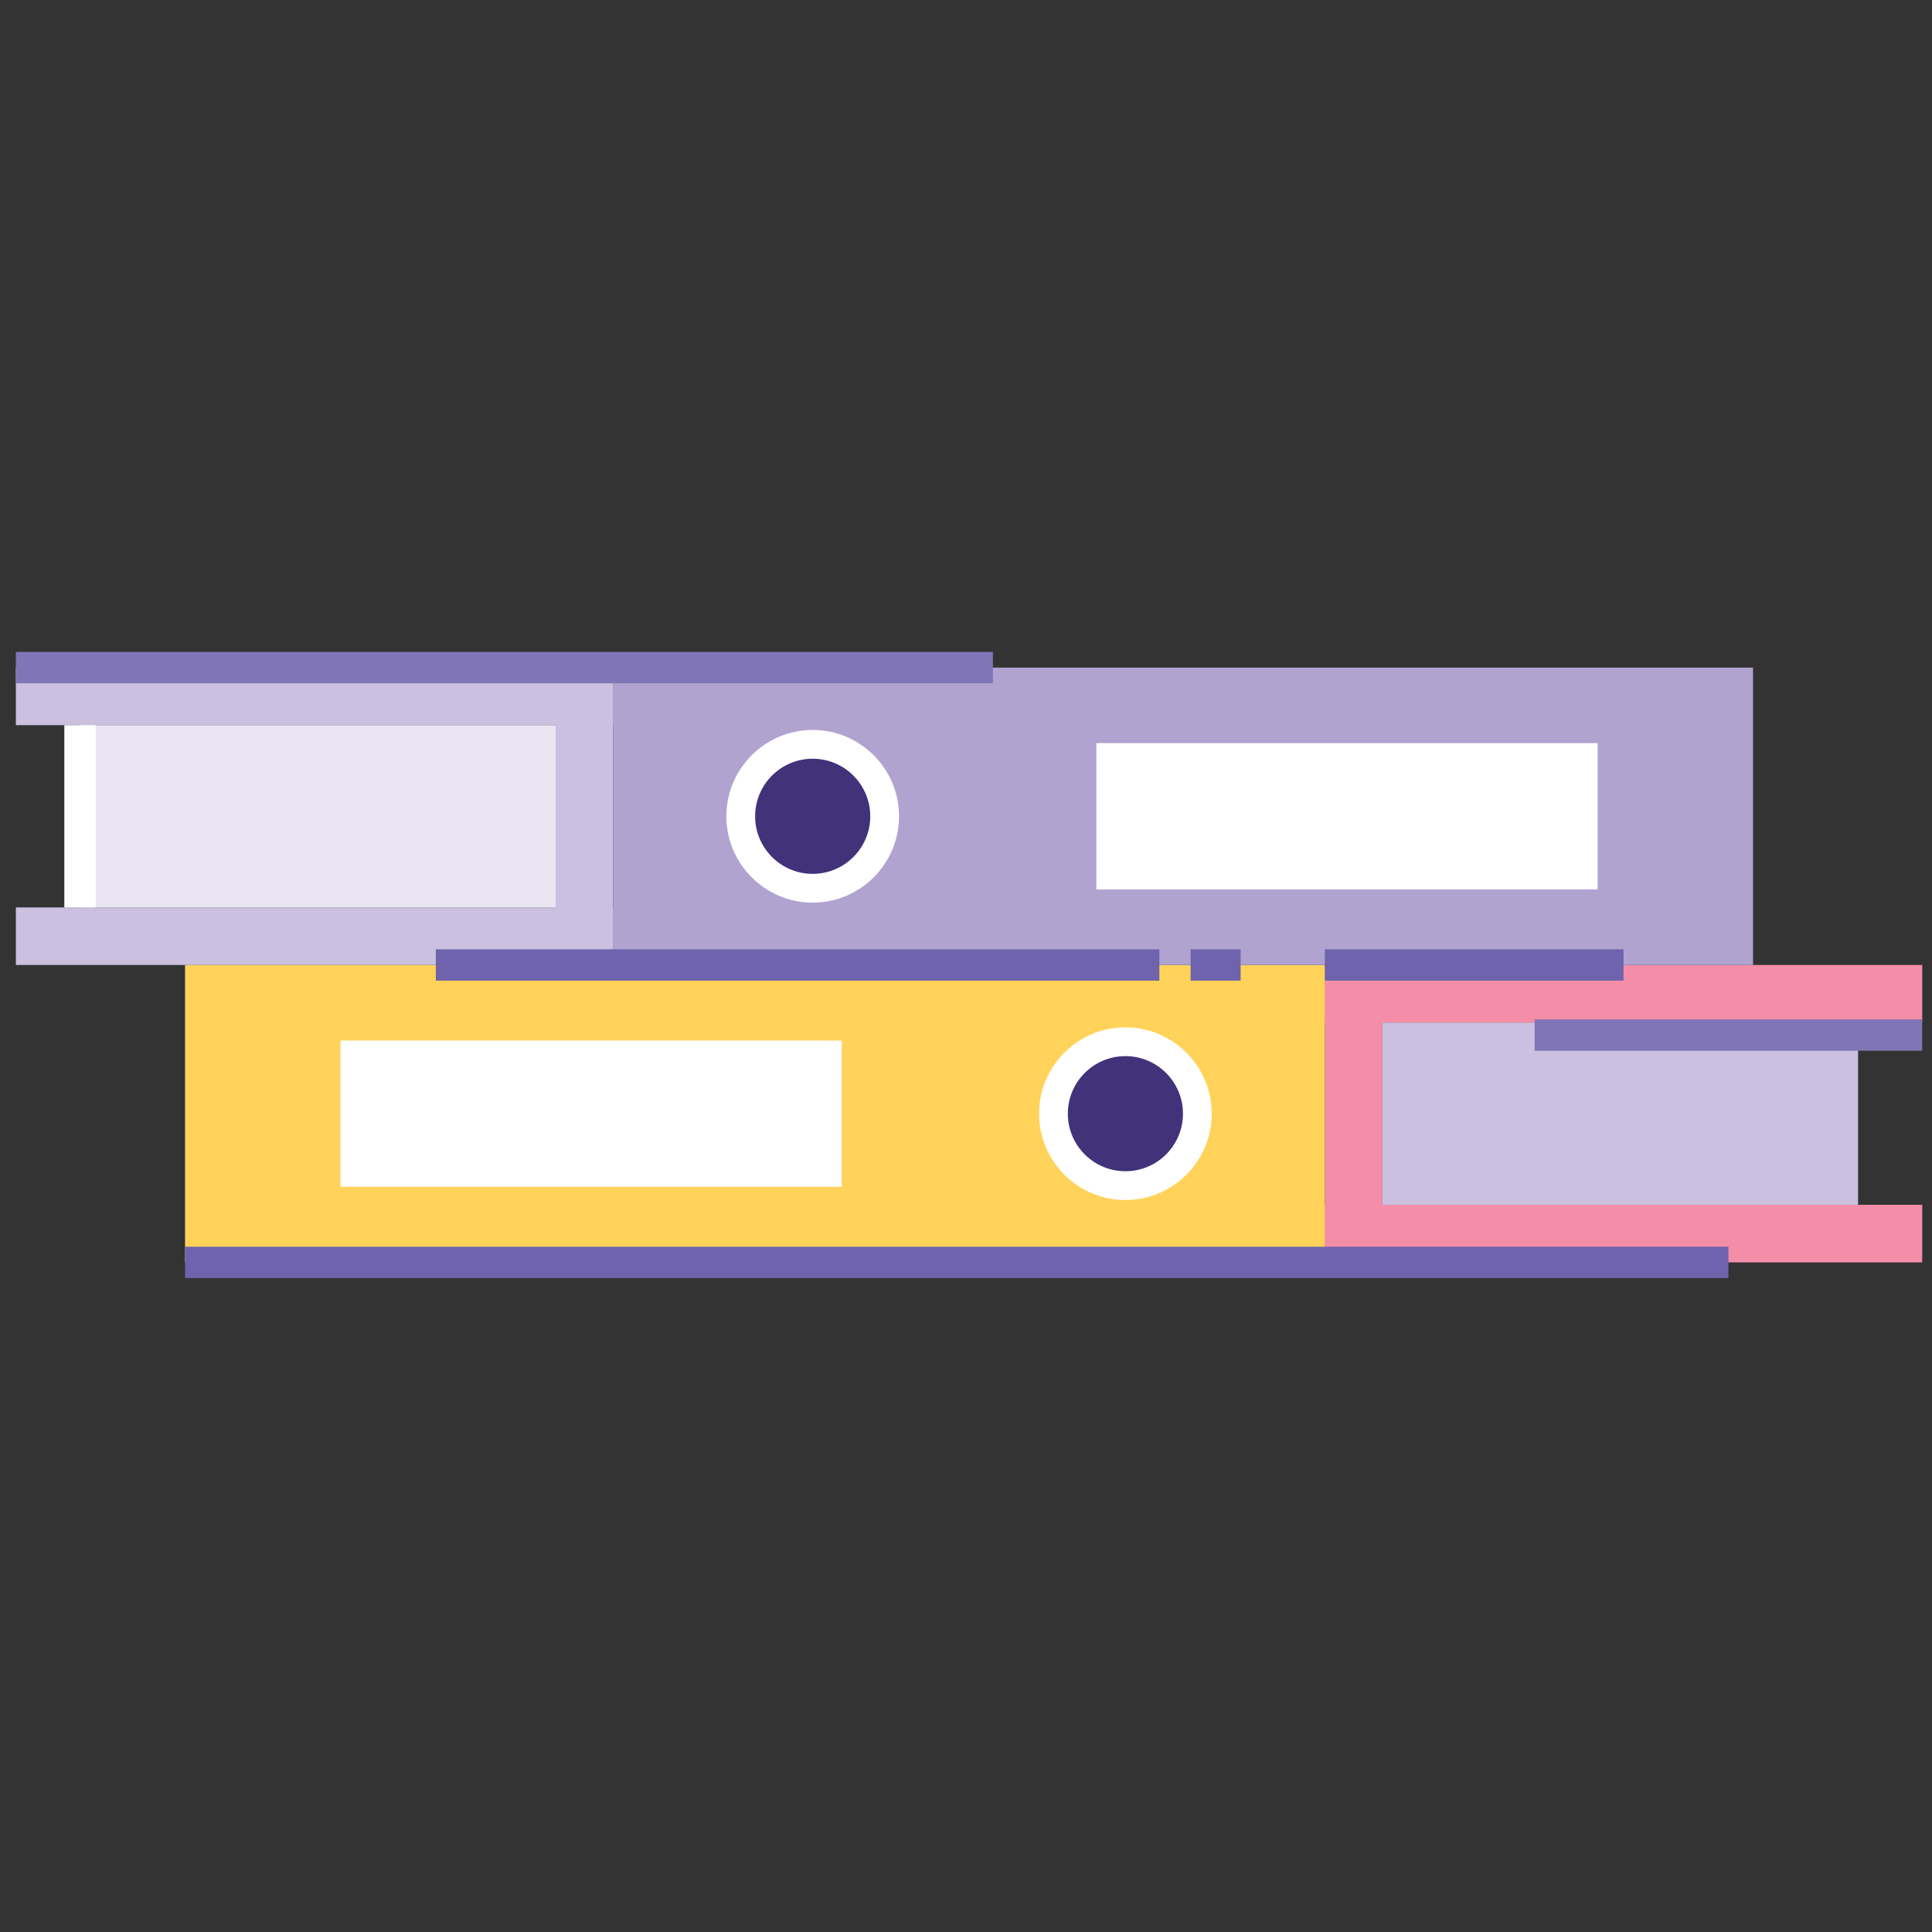 <?xml version="1.0" encoding="UTF-8"?> <!-- Generator: Adobe Illustrator 16.0.0, SVG Export Plug-In . SVG Version: 6.00 Build 0) --> <svg xmlns="http://www.w3.org/2000/svg" xmlns:xlink="http://www.w3.org/1999/xlink" id="Слой_1" x="0px" y="0px" width="460px" height="460px" viewBox="0 0 460 460" xml:space="preserve"><rect x="0" y="0" width="460" height="460" fill="#333333" stroke="none"/> <g> <g> <g> <rect x="315.443" y="229.759" fill="#F48EA8" width="142.228" height="13.705"></rect> <rect x="315.443" y="286.861" fill="#F48EA8" width="142.228" height="13.705"></rect> <rect x="315.443" y="229.759" fill="#F48EA8" width="13.704" height="70.808"></rect> <rect x="44.061" y="229.759" fill="#FFD259" width="271.383" height="70.808"></rect> <g> <path fill="#FFFFFF" d="M267.951,285.72c-11.335,0-20.557-9.222-20.557-20.557s9.222-20.558,20.557-20.558 s20.557,9.223,20.557,20.558S279.286,285.72,267.951,285.72z"></path> <circle fill="#41327A" cx="267.952" cy="265.163" r="13.704"></circle> </g> <rect x="329.147" y="243.464" fill="#CBC0DF" width="113.253" height="43.397"></rect> <rect x="81.07" y="247.746" fill="#FFFFFF" width="119.344" height="34.833"></rect> <rect x="365.384" y="242.711" fill="#8076B7" width="92.287" height="7.462"></rect> <rect x="3.778" y="158.952" fill="#CBC0DF" width="142.228" height="13.704"></rect> <rect x="3.778" y="216.055" fill="#CBC0DF" width="142.228" height="13.704"></rect> <rect x="132.301" y="158.952" fill="#CBC0DF" width="13.705" height="70.807"></rect> <rect x="146.006" y="158.952" fill="#B0A3D0" width="271.383" height="70.807"></rect> <g> <path fill="#FFFFFF" d="M193.498,214.912c11.335,0,20.557-9.222,20.557-20.557s-9.222-20.557-20.557-20.557 s-20.557,9.222-20.557,20.557S182.163,214.912,193.498,214.912z"></path> <circle fill="#41327A" cx="193.497" cy="194.355" r="13.705"></circle> </g> <rect x="19.049" y="172.656" fill="#E9E5F2" width="113.252" height="43.398"></rect> <rect x="261.035" y="176.939" fill="#FFFFFF" width="119.344" height="34.832"></rect> <rect x="44.061" y="296.837" fill="#6E63AC" width="367.467" height="7.463"></rect> <rect x="103.768" y="226.029" fill="#6E63AC" width="172.271" height="7.462"></rect> <rect x="315.443" y="226.029" fill="#6E63AC" width="71.113" height="7.462"></rect> <rect x="283.48" y="226.029" fill="#6E63AC" width="11.906" height="7.462"></rect> </g> <rect x="15.317" y="172.656" fill="#FFFFFF" width="7.462" height="43.399"></rect> </g> <rect x="3.778" y="155.221" fill="#8076B7" width="232.626" height="7.463"></rect> </g> </svg> 